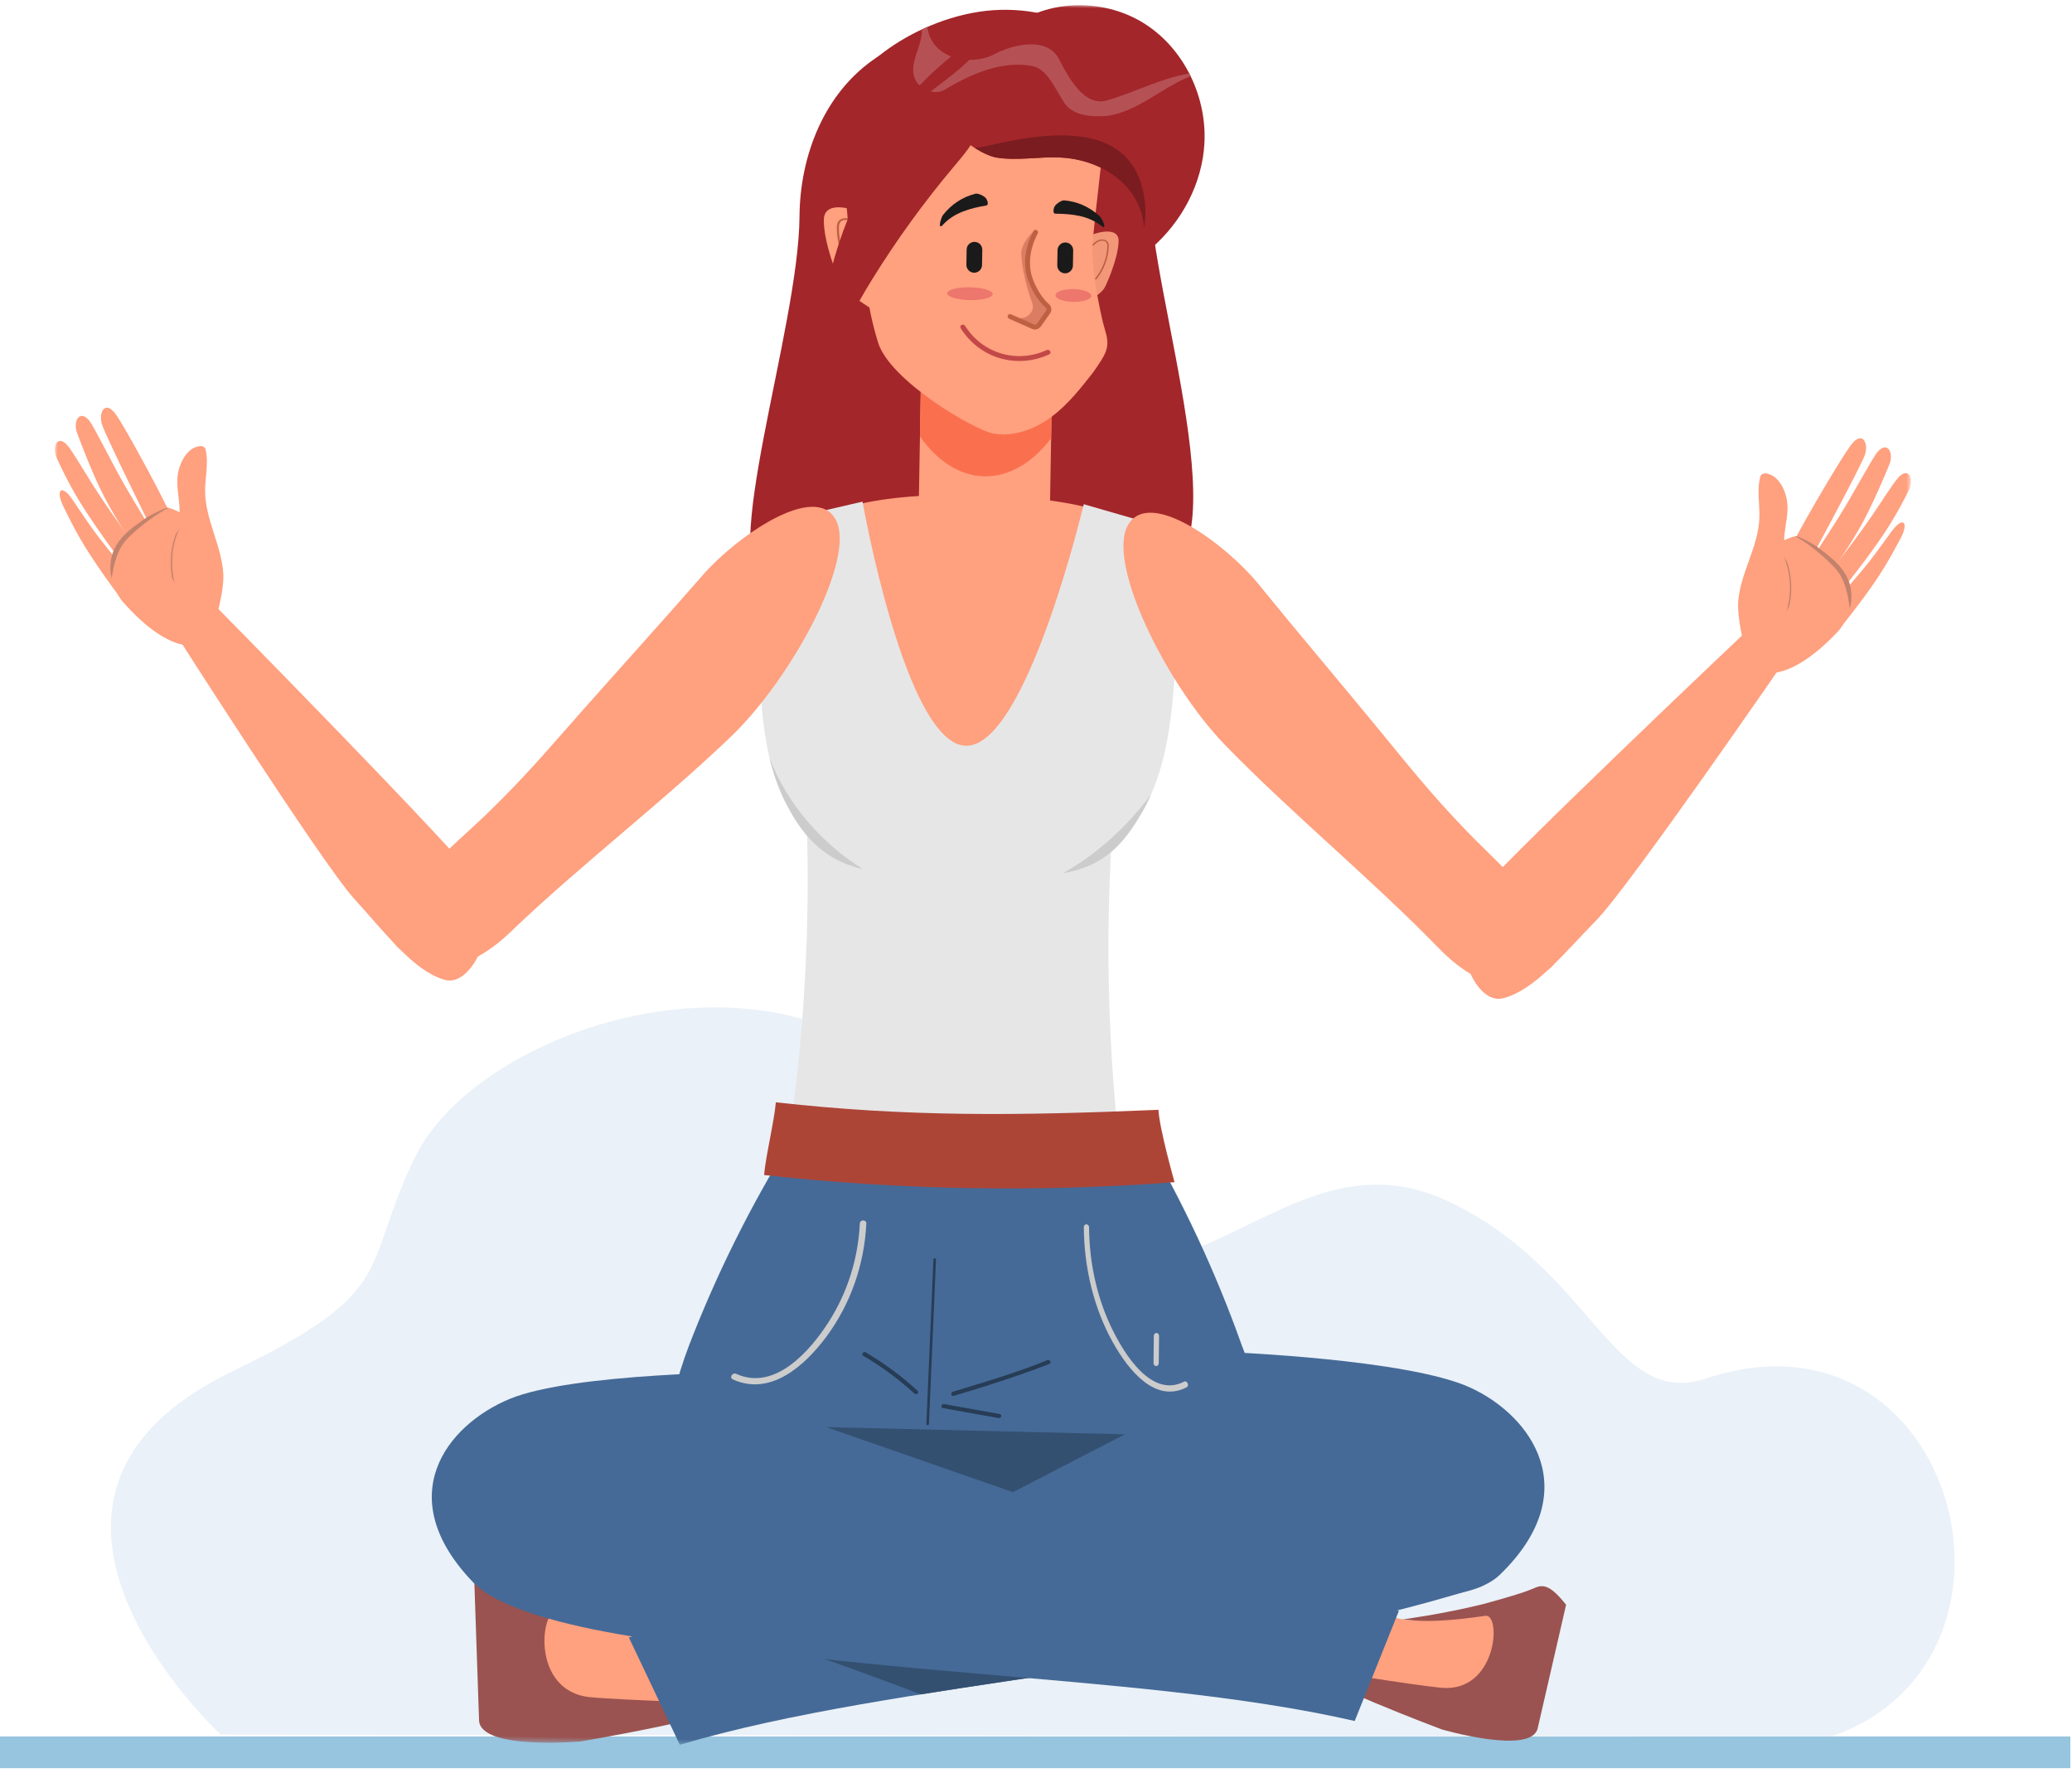 <?xml version="1.0" encoding="UTF-8"?> <svg xmlns="http://www.w3.org/2000/svg" xmlns:xlink="http://www.w3.org/1999/xlink" width="353px" height="302px" viewBox="0 0 353 302"> <!-- Generator: Sketch 57.1 (83088) - https://sketch.com --> <title>Group 13</title> <desc>Created with Sketch.</desc> <defs> <polygon id="path-1" points="0 297.525 316.263 297.525 316.263 0 0 0"></polygon> </defs> <g id="Page-1" stroke="none" stroke-width="1" fill="none" fill-rule="evenodd"> <g id="masha-copy" transform="translate(-705, -3773)"> <g id="Group-14" transform="translate(206, 3770)"> <g id="Group-13" transform="translate(499, 0)"> <polygon id="Rectangle" fill="#97C4DE" points="0 298.8 352.716 298.8 352.716 304.2 0 304.2"></polygon> <path d="M37.61,298.487 C37.61,298.487 -5.755,258.475 39.555,236.624 C68.274,222.774 61.403,219.324 70.671,200.193 C82.032,176.743 138.491,159.154 162.088,195.108 C179.46,221.577 189.324,221.008 202.001,216.37 C216.539,211.052 229.152,199.586 246.414,207.509 C271.207,218.889 274.792,243.113 290.623,237.833 C333.003,223.699 349.699,285.703 312.032,298.8 L37.61,298.487 Z" id="Fill-1" fill="#EAF1F8"></path> <g id="Group-74" transform="translate(166.599, 152.602) rotate(1) translate(-166.599, -152.602) translate(8.099, 3.602)"> <path d="M180.104,10.568 C177.304,7.938 174.974,4.809 171.171,3.775 C167.367,2.742 163.321,2.86 159.381,3.22 C152.136,3.883 144.736,5.437 138.862,9.474 C129.986,15.572 126.038,26.482 126.147,36.81 C126.352,56.217 112.993,96.596 121.586,100.471 C130.178,104.346 180.971,101.901 189.804,96.402 C202.024,88.792 183.785,42.029 185.955,28.411 C185.955,28.411 184.52,14.715 180.104,10.568" id="Fill-1" fill="#A3262A"></path> <path d="M174.2,51.301 C174.2,51.301 177.642,49.333 178.32,48.059 C178.743,47.264 180.576,42.889 180.576,40.066 C180.576,37.244 175.828,38.764 174.2,40.066 L174.2,51.301 Z" id="Fill-3" fill="#F29879"></path> <path d="M176.799,46.683 C176.774,46.683 176.748,46.676 176.726,46.663 C176.665,46.629 176.648,46.558 176.689,46.505 C177.92,44.92 178.619,42.999 178.658,41.094 C178.664,40.79 178.641,40.481 178.436,40.275 C178.168,40.006 177.668,40.005 177.311,40.142 C176.909,40.298 176.592,40.609 176.312,40.883 C176.264,40.93 176.18,40.935 176.125,40.893 C176.069,40.852 176.064,40.78 176.112,40.732 C176.41,40.441 176.747,40.11 177.203,39.934 C177.649,39.762 178.285,39.772 178.638,40.127 C178.901,40.39 178.93,40.75 178.923,41.098 C178.884,43.045 178.169,45.011 176.91,46.632 C176.885,46.665 176.842,46.683 176.799,46.683" id="Fill-5" fill="#BD6142"></path> <mask id="mask-2" fill="white"> <use xlink:href="#path-1"></use> </mask> <g id="Clip-8"></g> <polygon id="Fill-7" fill="#FFA07F" mask="url(#mask-2)" points="147.318 100.349 169.671 100.349 169.671 59.115 147.318 59.115"></polygon> <path d="M147.318,58.872 L169.671,58.872 L169.671,73.834 C166.749,77.863 162.798,80.522 158.424,80.54 C154.088,80.51 150.199,77.896 147.318,73.927 L147.318,58.872 Z" id="Fill-9" fill="#FA704E" mask="url(#mask-2)"></path> <path d="M175.602,18.806 C176.909,21.198 177.644,23.724 177.413,26.44 C176.984,31.465 176.127,39.229 176.127,41.515 C176.127,43.801 176.77,48.495 178.122,53.862 C178.481,55.286 179.163,56.693 178.92,58.142 C178.73,59.28 178.086,60.282 177.456,61.249 C177.205,61.634 176.954,62.019 176.703,62.404 C174.58,65.22 172.424,68.075 169.628,70.225 C166.846,72.364 163.302,73.755 159.833,73.222 C156.644,72.733 141.966,64.524 139.878,57.992 C137.666,51.073 137.397,46.588 137.397,40.485 C137.397,34.382 137.669,20.971 141.07,17.57 C144.47,14.17 171.76,11.775 175.602,18.806" id="Fill-10" fill="#FFA07F" mask="url(#mask-2)"></path> <path d="M138.907,52.459 C138.907,52.459 134.261,49.803 133.346,48.083 C132.775,47.01 130.301,41.105 130.301,37.296 C130.301,33.487 136.71,35.538 138.907,37.296 L138.907,52.459 Z" id="Fill-11" fill="#FFA07F" mask="url(#mask-2)"></path> <path d="M135.398,46.225 C135.433,46.225 135.467,46.217 135.498,46.2 C135.58,46.152 135.602,46.056 135.547,45.986 C133.886,43.847 132.942,41.253 132.891,38.682 C132.882,38.273 132.913,37.855 133.19,37.577 C133.551,37.215 134.226,37.212 134.707,37.398 C135.251,37.608 135.678,38.028 136.056,38.398 C136.121,38.462 136.234,38.468 136.309,38.412 C136.383,38.356 136.391,38.259 136.326,38.195 C135.924,37.801 135.469,37.355 134.854,37.117 C134.251,36.885 133.393,36.899 132.917,37.377 C132.563,37.733 132.522,38.218 132.532,38.688 C132.585,41.317 133.55,43.969 135.249,46.157 C135.283,46.201 135.34,46.225 135.398,46.225" id="Fill-12" fill="#BD6142" mask="url(#mask-2)"></path> <path d="M150.54,37.876 C152.457,35.689 155.161,34.921 157.949,34.39 C158.405,34.306 158.131,33.309 157.617,32.941 C157.104,32.574 156.399,32.33 156.06,32.424 C153.891,33.001 152.014,34.273 150.603,36.123 C150.384,36.414 150.166,37.091 150.101,37.607 C150.036,38.124 150.225,38.232 150.54,37.876" id="Fill-13" fill="#1A1A1A" mask="url(#mask-2)"></path> <path d="M177.654,37.572 C175.35,35.797 172.549,35.566 169.711,35.585 C169.246,35.591 169.323,34.56 169.756,34.099 C170.188,33.64 170.832,33.263 171.183,33.29 C173.424,33.437 175.51,34.322 177.253,35.864 C177.524,36.107 177.869,36.729 178.032,37.223 C178.196,37.717 178.032,37.86 177.654,37.572" id="Fill-14" fill="#1A1A1A" mask="url(#mask-2)"></path> <path d="M171.535,45.715 L171.535,45.715 C172.268,45.715 172.868,45.115 172.868,44.382 L172.868,41.791 C172.868,41.058 172.268,40.458 171.535,40.458 C170.801,40.458 170.201,41.058 170.201,41.791 L170.201,44.382 C170.201,45.115 170.801,45.715 171.535,45.715" id="Fill-15" fill="#1A1A1A" mask="url(#mask-2)"></path> <path d="M156.05,45.883 L156.05,45.883 C156.784,45.883 157.384,45.283 157.384,44.549 L157.384,41.959 C157.384,41.225 156.784,40.625 156.05,40.625 C155.317,40.625 154.717,41.225 154.717,41.959 L154.717,44.549 C154.717,45.283 155.317,45.883 156.05,45.883" id="Fill-16" fill="#1A1A1A" mask="url(#mask-2)"></path> <path d="M162.779,53.867 C163.903,54.339 166.123,55.269 166.123,55.269 C166.27,55.331 166.425,55.36 166.578,55.36 C166.961,55.36 167.334,55.175 167.56,54.844 L169.096,52.594 C169.442,52.088 169.352,51.408 168.885,51.014 C168.265,50.491 167.082,49.268 166.119,46.949 C164.49,43.024 166.737,39.063 166.76,39.024 C166.872,38.83 166.806,38.583 166.613,38.471 C166.42,38.359 166.173,38.424 166.06,38.617 C166.005,38.712 164.501,40.071 164.076,41.896 C163.822,42.984 164.682,47.445 166.042,50.861 C166.624,52.32 165.096,53.412 164.586,53.412 C164.076,53.412 162.779,53.867 162.779,53.867" id="Fill-17" fill="#DB7D63" mask="url(#mask-2)"></path> <path d="M166.578,55.36 C166.425,55.36 166.27,55.331 166.122,55.269 L162.143,53.6 C161.937,53.514 161.84,53.277 161.926,53.071 C162.013,52.865 162.25,52.767 162.456,52.854 L166.436,54.522 C166.6,54.591 166.791,54.534 166.892,54.388 L168.428,52.138 C168.539,51.975 168.511,51.758 168.363,51.633 C167.687,51.063 166.4,49.736 165.372,47.259 C163.586,42.957 165.958,38.793 166.06,38.617 C166.173,38.424 166.42,38.358 166.613,38.471 C166.806,38.583 166.872,38.83 166.76,39.024 C166.737,39.063 164.49,43.024 166.119,46.949 C167.082,49.268 168.266,50.491 168.885,51.014 C169.352,51.408 169.442,52.087 169.096,52.594 L167.56,54.844 C167.334,55.175 166.961,55.36 166.578,55.36" id="Fill-18" fill="#BD6142" mask="url(#mask-2)"></path> <path d="M151.539,49.467 C151.539,50.068 153.271,50.555 155.406,50.555 C157.542,50.555 159.272,50.068 159.272,49.467 C159.272,48.866 157.542,48.379 155.406,48.379 C153.271,48.379 151.539,48.866 151.539,49.467" id="Fill-19" fill="#ED766D" mask="url(#mask-2)"></path> <path d="M169.999,49.467 C169.999,50.068 171.36,50.555 173.039,50.555 C174.718,50.555 176.079,50.068 176.079,49.467 C176.079,48.866 174.718,48.379 173.039,48.379 C171.36,48.379 169.999,48.866 169.999,49.467" id="Fill-20" fill="#ED766D" mask="url(#mask-2)"></path> <path d="M169.088,59.571 C163.586,62.194 157.273,60.47 153.93,55.369 C153.631,54.912 154.364,54.487 154.662,54.942 C157.736,59.632 163.591,61.256 168.661,58.84 C169.15,58.606 169.581,59.336 169.088,59.571" id="Fill-21" fill="#C24848" mask="url(#mask-2)"></path> <path d="M194.675,25.641 C193.681,32.457 189.708,38.778 184.117,42.844 C185.692,39.253 184.921,34.733 182.465,31.602 C179.669,28.037 175.071,26.183 170.545,26.008 C166.916,25.868 163.268,26.7 159.668,26.222 C156.459,25.795 150.795,21.539 149.384,18.056 C150.135,18.008 150.898,17.712 151.49,17.249 C152.693,16.308 153.379,14.874 154.086,13.521 C156.058,9.746 158.564,6.148 162.003,3.636 C168.435,-1.062 177.749,-1.157 184.509,3.056 C191.269,7.269 195.256,15.389 194.895,23.346 C194.86,24.116 194.786,24.881 194.675,25.641" id="Fill-22" fill="#A3262A" mask="url(#mask-2)"></path> <path d="M184.137,29.923 C184.969,32.252 185.285,35.096 184.893,37.805 C184.698,35.573 183.849,33.367 182.465,31.602 C179.669,28.037 175.072,26.182 170.545,26.008 C166.916,25.867 163.268,26.7 159.668,26.222 C158.575,26.076 157.196,25.485 155.798,24.633 C156.467,24.56 157.131,24.436 157.777,24.274 C166.815,22.015 180.371,19.379 184.137,29.923" id="Fill-23" fill="#7A1C20" mask="url(#mask-2)"></path> <path d="M132.139,65.883 C132.14,64.757 132.23,63.633 132.403,62.531 C133.256,57.089 135.871,52.093 138.687,47.358 C142.726,40.565 147.26,34.067 152.241,27.932 C153.896,25.893 155.635,23.833 156.485,21.35 C157.335,18.866 157.088,15.809 155.161,14.025 C153.901,12.858 151.328,12.62 149.437,13.282 C140.745,22.336 134.537,33.754 131.664,45.973 C130.153,52.397 129.559,59.153 131.01,65.591 C131.417,67.395 131.998,69.173 132.748,70.875 C132.333,69.258 132.136,67.569 132.139,65.883" id="Fill-24" fill="#A3262A" mask="url(#mask-2)"></path> <path d="M135.211,44.463 C135.211,44.463 132.532,23.937 133.504,17.329 C134.476,10.721 147.899,1.002 160.957,1.002 C174.016,1.002 181.475,8.466 180.818,23.743 C180.818,23.743 157.702,6.056 147.977,18.69 C138.253,31.323 135.211,44.463 135.211,44.463" id="Fill-25" fill="#A3262A" mask="url(#mask-2)"></path> <path d="M145.101,11.93 C145.192,12.845 145.609,13.582 146.186,14.126 C146.276,14.055 146.365,13.983 146.455,13.912 C147.994,12.183 149.744,10.634 151.497,9.113 C149.363,8.322 147.69,6.661 147.373,4.154 C147.052,4.301 146.735,4.452 146.42,4.606 C146.615,7.089 144.847,9.397 145.101,11.93" id="Fill-26" fill="#B55155" mask="url(#mask-2)"></path> <path d="M192.121,11.32 C187.349,12.15 182.642,14.818 177.935,16.213 C174.223,17.069 171.654,12.501 169.94,9.36 C167.942,5.363 161.946,6.791 158.52,8.789 C157.305,9.361 155.948,9.642 154.609,9.645 C152.623,11.682 150.34,13.371 148.114,15.128 C148.988,15.318 149.879,15.216 150.526,14.785 C155.094,11.93 160.233,9.646 165.372,10.502 C167.942,11.073 169.084,13.928 170.797,16.498 C172.224,18.782 175.365,19.067 178.22,18.782 C183.42,17.982 187.64,13.683 192.351,11.767 C192.275,11.617 192.2,11.468 192.121,11.32" id="Fill-27" fill="#B55155" mask="url(#mask-2)"></path> <path d="M185.314,91.502 C185.314,96.045 167.508,127.618 156.947,127.618 C146.386,127.618 128.304,96.239 128.304,91.695 C128.304,87.152 138.863,83.741 156.206,83.741 C174.438,83.741 185.314,86.958 185.314,91.502" id="Fill-28" fill="#FFA07F" mask="url(#mask-2)"></path> <path d="M183.831,197.531 C181.063,177.588 180.252,157.374 181.415,137.273 L129.046,137.273 C130.209,157.374 129.399,177.588 126.631,197.531 C126.631,197.531 134.604,202.358 155.23,202.358 C175.857,202.358 183.831,197.531 183.831,197.531" id="Fill-29" fill="#E6E6E6" mask="url(#mask-2)"></path> <path d="M145.306,148.41 C134.388,148.41 129.622,144.15 125.755,137.131 C121.888,130.111 121.116,121.848 120.679,113.846 C120.287,106.657 120.07,99.308 117.896,92.485 C119.312,90.994 121.453,89.281 122.938,88.899 C124.738,88.437 137.728,85.202 137.728,85.202 C137.728,85.202 145.767,126.475 156.075,126.475 C166.383,126.475 175.418,84.984 175.418,84.984 L189.328,88.736 C192.212,89.56 192.791,90.994 194.207,92.485 C192.033,99.308 191.816,106.657 191.424,113.846 C190.987,121.848 190.216,130.111 186.348,137.131 C182.481,144.15 178.363,148.41 166.797,148.41 C155.23,148.41 156.225,148.41 145.306,148.41" id="Fill-30" fill="#E6E6E6" mask="url(#mask-2)"></path> <path d="M122.642,129.087 C123.362,131.884 124.355,134.589 125.755,137.131 C128.77,142.604 132.332,146.398 138.93,147.805 C131.89,143.638 125.725,136.908 122.642,129.087" id="Fill-31" fill="#CCCCCC" mask="url(#mask-2)"></path> <path d="M172.981,147.892 C180.022,146.562 183.266,142.724 186.348,137.131 C186.865,136.192 187.325,135.231 187.739,134.251 C183.825,139.686 178.756,144.521 172.981,147.892" id="Fill-32" fill="#CCCCCC" mask="url(#mask-2)"></path> <path d="M248.884,270.682 C246.619,270.816 240.781,274.639 233.626,274.048 C229.549,273.711 212.792,267.407 210.479,267.877 C206.626,268.659 206.142,271.577 203.934,275.654 C207.731,278.342 223.284,285.134 227.41,287.305 C258.847,293.312 250.788,270.569 248.884,270.682" id="Fill-33" fill="#FFA07F" mask="url(#mask-2)"></path> <path d="M255.35,268.279 C254.748,268.536 254.118,268.784 253.472,269.025 C251.37,269.762 248.335,270.664 246.82,271.106 C239.757,272.99 232.922,274.001 232.922,274.001 C233.91,273.871 236.5,274.879 247.128,273.119 C249.925,272.656 249.379,286.222 239.826,285.508 C235.124,285.156 217.545,282.612 217.545,282.612 C217.163,284.46 240.029,292.593 240.029,292.593 C240.029,292.593 255.401,296.774 256.387,292.112 C257.374,287.45 260.857,270.989 260.857,270.989 C258.38,268.031 257.081,267.383 255.35,268.279" id="Fill-34" fill="#9A5350" mask="url(#mask-2)"></path> <path d="M87.698,272.231 C90.101,272.759 95.705,277.841 103.466,278.42 C107.888,278.751 126.899,274.838 129.296,275.733 C133.29,277.224 133.314,280.43 134.987,285.17 C130.466,287.404 112.662,292.042 107.876,293.669 C73.197,294.776 85.679,271.788 87.698,272.231" id="Fill-35" fill="#FFA07F" mask="url(#mask-2)"></path> <path d="M81.181,268.563 C81.783,268.941 82.416,269.313 83.067,269.681 C85.192,270.825 88.29,272.306 89.837,273.035 C97.081,276.25 104.228,278.489 104.228,278.489 C103.192,278.184 100.248,278.823 89.165,275.139 C86.249,274.169 84.537,288.788 94.885,289.641 C99.981,290.061 119.235,290.315 119.235,290.315 C119.331,292.358 93.469,297.193 93.469,297.193 C93.469,297.193 76.301,299.066 76.034,293.907 C75.767,288.748 74.826,270.532 74.826,270.532 C77.98,267.784 79.48,267.311 81.181,268.563" id="Fill-36" fill="#9A5350" mask="url(#mask-2)"></path> <path d="M204.786,227.623 C200.141,215.276 194.307,203.345 187.382,192.031 L158.071,192.031 L128.761,192.031 C121.836,203.345 116.001,215.276 111.357,227.623 C109.403,232.816 107.638,238.235 107.98,243.748 C108.427,250.955 110.466,258.081 115.749,263.207 C121.033,268.332 148.159,273.427 148.159,273.427 C170.838,275.515 179.052,271.788 184.844,266.17 C190.128,261.045 208.249,248.832 208.696,241.625 C209.039,236.112 206.739,232.816 204.786,227.623" id="Fill-37" fill="#456A97" mask="url(#mask-2)"></path> <path d="M152.059,214.146 C151.979,217.282 151.899,220.418 151.819,223.554 C151.691,228.556 151.564,233.559 151.436,238.561 C151.406,239.713 151.377,240.866 151.347,242.019 C151.338,242.42 151.778,242.432 151.788,242.03 C151.868,238.894 151.948,235.758 152.028,232.622 C152.156,227.62 152.283,222.617 152.411,217.615 C152.44,216.462 152.47,215.309 152.499,214.157 C152.509,213.756 152.069,213.744 152.059,214.146" id="Fill-38" fill="#273C55" mask="url(#mask-2)"></path> <path d="M149.747,236.478 C146.994,234.038 143.995,231.892 140.791,230.083 C140.388,229.856 140.01,230.466 140.413,230.694 C143.563,232.472 146.519,234.573 149.227,236.972 C149.57,237.277 150.093,236.785 149.747,236.478" id="Fill-39" fill="#273C55" mask="url(#mask-2)"></path> <path d="M155.922,237.237 C159.98,235.956 164.021,234.604 168.01,233.125 C169.391,232.613 170.767,232.085 172.12,231.501 C172.543,231.319 172.195,230.69 171.773,230.872 C167.03,232.921 162.067,234.503 157.155,236.09 C156.687,236.241 156.218,236.392 155.749,236.54 C155.311,236.678 155.48,237.376 155.922,237.237" id="Fill-40" fill="#273C55" mask="url(#mask-2)"></path> <path d="M154.104,239.353 C157.276,239.864 160.448,240.375 163.621,240.887 C164.071,240.959 164.283,240.273 163.829,240.2 C160.657,239.688 157.484,239.177 154.312,238.666 C153.862,238.593 153.649,239.279 154.104,239.353" id="Fill-41" fill="#273C55" mask="url(#mask-2)"></path> <path d="M121.652,233.778 C121.652,233.778 90.985,234.429 80.296,239.078 C69.607,243.728 60.307,256.118 74.669,270.48 C83.489,279.3 121.333,281.084 121.333,281.084 L121.652,233.778 Z" id="Fill-42" fill="#456A97" mask="url(#mask-2)"></path> <path d="M237.497,235.96 C175.742,245.548 161.752,256.052 101.312,279.368 L110.302,297.475 C147.48,285.787 200.764,283.262 245.839,268.338 C255.079,265.279 243.458,233.968 237.497,235.96" id="Fill-43" fill="#456A97" mask="url(#mask-2)"></path> <path d="M166.292,253.468 C150.793,259.163 135.03,266.074 112.399,275.033 C125.303,279.305 138.312,283.526 151.202,288.174 C170.307,284.787 190.867,281.771 211.042,277.498 C195.83,269.998 180.604,262.561 166.292,253.468" id="Fill-44" fill="#345071" mask="url(#mask-2)"></path> <path d="M202.481,228.974 C202.481,228.974 233.149,229.625 243.837,234.274 C254.526,238.924 263.826,251.741 249.464,266.104 C240.645,274.923 201.874,267.685 201.874,267.685 L202.481,228.974 Z" id="Fill-45" fill="#456A97" mask="url(#mask-2)"></path> <path d="M92.656,242.475 C155.048,246.056 169.987,255.16 232.395,272.533 L225.196,291.423 C187.062,283.379 133.784,286.01 87.479,275.508 C77.986,273.354 86.531,241.068 92.656,242.475" id="Fill-46" fill="#456A97" mask="url(#mask-2)"></path> <polygon id="Fill-47" fill="#345071" mask="url(#mask-2)" points="166.292 253.468 134.267 242.937 185.204 243.278"></polygon> <path d="M195.113,234.135 C189.72,237.039 184.925,229.902 182.454,224.874 C179.972,219.822 178.627,214.065 178.477,208.162 C178.458,207.451 177.565,207.448 177.583,208.162 C177.76,215.123 179.553,221.939 182.844,227.604 C185.698,232.519 190.327,237.912 195.565,235.091 C196.091,234.807 195.636,233.853 195.113,234.135" id="Fill-48" fill="#CCCCCC" mask="url(#mask-2)"></path> <path d="M190.753,231.03 C190.743,229.506 190.733,227.981 190.723,226.458 C190.718,225.745 189.824,225.743 189.829,226.458 C189.839,227.981 189.849,229.506 189.86,231.03 C189.864,231.742 190.758,231.744 190.753,231.03" id="Fill-49" fill="#CCCCCC" mask="url(#mask-2)"></path> <path d="M118.246,235.091 C124.735,237.912 130.47,232.518 134.007,227.604 C138.084,221.939 140.305,215.123 140.525,208.162 C140.548,207.449 139.441,207.45 139.418,208.162 C139.231,214.065 137.565,219.822 134.49,224.874 C131.429,229.902 125.487,237.04 118.804,234.135 C118.157,233.853 117.593,234.807 118.246,235.091" id="Fill-50" fill="#CCCCCC" mask="url(#mask-2)"></path> <path d="M192.903,200.187 C169.895,202.347 145.972,202.347 122.965,200.187 C123.176,196.979 124.539,190.978 124.75,187.77 C147.335,189.89 166.024,189.339 189.946,187.908 C190.158,191.116 192.903,200.187 192.903,200.187" id="Fill-51" fill="#AD4537" mask="url(#mask-2)"></path> <path d="M59.411,161.874 C59.536,162.831 66.03,166.638 68.816,165.83 C72.893,164.649 76.093,162.497 79.1,159.501 C90.366,148.275 104.835,136.757 116.101,125.53 C126.186,115.481 136.836,94.969 133.247,88.409 C129.658,81.847 116.302,91.573 110.769,98.154 C104.814,105.238 96.913,114.277 90.899,121.312 C84.936,128.287 81.176,132.97 74.694,139.467 C68.254,145.922 58.331,153.588 59.411,161.874" id="Fill-52" fill="#FFA07F" mask="url(#mask-2)"></path> <path d="M22.943,78.549 C21.849,79.536 21.246,81.171 21.045,82.378 C20.706,84.415 21.324,86.493 21.422,88.547 C21.571,91.687 21.544,94.786 21.731,97.924 C21.919,101.062 22.878,104.33 25.371,106.481 C26.081,107.094 27.287,107.578 27.965,106.923 C28.514,104.846 29.228,101.501 29.06,99.377 C28.681,94.62 25.853,90.228 25.718,85.458 C25.651,83.057 26.261,80.568 25.676,78.268 C25.567,77.839 25.096,77.652 24.644,77.719 C23.98,77.817 23.416,78.122 22.943,78.549" id="Fill-53" fill="#FFA07F" mask="url(#mask-2)"></path> <path d="M21.094,92.094 C20.445,89.821 11.592,74.048 10.044,72.252 C8.344,70.28 7.278,72.309 7.951,74.326 C8.625,76.343 16.842,92.197 17.493,93.471 C18.142,94.745 21.645,94.025 21.094,92.094" id="Fill-54" fill="#FFA07F" mask="url(#mask-2)"></path> <path d="M17.079,93.12 C16.683,91.919 14.982,89.586 12.185,84.929 C9.755,80.884 6.535,74.556 5.731,73.651 C4.096,71.809 2.971,73.818 3.724,75.807 C4.06,76.694 6.567,83.076 8.684,86.882 C11.31,91.601 13.147,93.95 13.535,94.64 C14.235,95.887 17.707,95.028 17.079,93.12" id="Fill-55" fill="#FFA07F" mask="url(#mask-2)"></path> <path d="M14.249,95.685 C13.804,94.586 10.746,90.745 7.914,86.639 C5.389,82.977 3.101,79.022 2.08,77.931 C0.391,76.128 -0.523,78.265 0.316,80.1 C0.68,80.894 2.353,84.402 4.52,87.751 C7.36,92.14 10.842,96.553 11.263,97.197 C12.006,98.333 14.966,97.451 14.249,95.685" id="Fill-56" fill="#FFA07F" mask="url(#mask-2)"></path> <path d="M15.21,102.736 C14.701,101.654 11.071,97.691 7.874,93.722 C5.268,90.487 3.128,86.949 2.339,86.22 C0.692,84.699 0.618,86.492 1.527,88.22 C1.924,88.975 3.573,92.379 5.684,95.611 C8.406,99.777 11.711,103.921 12.149,104.518 C12.927,105.576 15.996,104.405 15.21,102.736" id="Fill-57" fill="#FFA07F" mask="url(#mask-2)"></path> <path d="M14.528,90.984 C13.028,92.099 11.623,93.322 10.746,94.875 C8.939,98.074 9.864,102.111 12.327,104.787 C14.791,107.464 18.724,110.981 22.519,111.627 C25.812,110.921 28.836,108.641 28.201,105.593 C27.446,101.973 26.489,93.018 23.777,90.343 C23.295,89.868 20.124,88.298 19.405,88.321 C18.832,88.339 16.4,89.647 15.938,89.972 C15.468,90.303 14.993,90.638 14.528,90.984" id="Fill-58" fill="#FFA07F" mask="url(#mask-2)"></path> <path d="M12.246,94.126 C10.478,96.294 10.211,99.746 10.11,100.081 C10.072,100.246 10.054,100.411 10.054,100.576 C9.585,98.667 9.747,96.643 10.746,94.875 C11.623,93.322 13.028,92.098 14.528,90.984 C14.993,90.638 15.468,90.303 15.938,89.972 C16.4,89.647 18.831,88.339 19.405,88.321 C19.457,88.319 19.525,88.328 19.6,88.342 C18.169,88.88 13.996,91.98 12.246,94.126" id="Fill-59" fill="#C2826C" mask="url(#mask-2)"></path> <path d="M12.185,104.627 C11.768,104.154 11.398,103.641 11.081,103.099 C11.43,103.61 11.823,104.121 12.185,104.627" id="Fill-60" fill="#FFA07F" mask="url(#mask-2)"></path> <path d="M21.557,91.486 C21.557,91.486 21.525,91.543 21.482,91.635 C21.44,91.728 21.381,91.854 21.319,91.99 C21.202,92.265 20.909,92.614 20.853,92.774 C20.016,95.151 19.844,97.759 20.362,100.226 C20.396,100.392 20.646,100.694 20.726,100.983 C20.77,101.125 20.811,101.259 20.841,101.356 C20.872,101.453 20.895,101.513 20.895,101.513 C20.897,101.513 20.893,101.497 20.887,101.468 C20.879,101.44 20.869,101.4 20.856,101.351 C20.83,101.253 20.793,101.119 20.754,100.975 C20.683,100.685 20.606,100.354 20.573,100.188 C20.063,97.727 20.235,95.13 21.063,92.758 C21.118,92.598 21.237,92.279 21.346,92.002 C21.404,91.864 21.458,91.736 21.497,91.642 C21.516,91.595 21.531,91.556 21.542,91.53 C21.553,91.503 21.558,91.487 21.557,91.486" id="Fill-61" fill="#C2826C" mask="url(#mask-2)"></path> <path d="M20.34,108.604 C20.34,108.604 21.061,104.33 26.411,103.518 C26.411,103.518 70.997,147.151 74.161,152.046 C77.326,156.94 73.159,169.421 67.838,167.861 C62.516,166.303 57.977,160.342 52.343,154.382 C46.709,148.421 20.34,108.604 20.34,108.604" id="Fill-62" fill="#FFA07F" mask="url(#mask-2)"></path> <path d="M256.851,161.874 C256.727,162.831 250.233,166.638 247.446,165.83 C243.369,164.649 240.169,162.497 237.162,159.501 C225.896,148.275 211.428,136.757 200.162,125.53 C190.077,115.481 179.427,94.969 183.015,88.409 C186.605,81.847 199.961,91.573 205.493,98.154 C211.449,105.238 219.349,114.277 225.364,121.312 C231.327,128.287 235.087,132.97 241.568,139.467 C248.009,145.922 257.931,153.588 256.851,161.874" id="Fill-63" fill="#FFA07F" mask="url(#mask-2)"></path> <path d="M293.32,78.549 C294.414,79.536 295.017,81.171 295.217,82.378 C295.556,84.415 294.938,86.493 294.841,88.547 C294.691,91.687 294.719,94.786 294.531,97.924 C294.343,101.062 293.384,104.33 290.891,106.481 C290.181,107.094 288.975,107.578 288.298,106.923 C287.749,104.846 287.034,101.501 287.203,99.377 C287.582,94.62 290.409,90.228 290.544,85.458 C290.612,83.057 290.002,80.568 290.586,78.268 C290.695,77.839 291.167,77.652 291.619,77.719 C292.282,77.817 292.847,78.122 293.32,78.549" id="Fill-64" fill="#FFA07F" mask="url(#mask-2)"></path> <path d="M295.169,92.094 C295.817,89.821 304.671,74.048 306.219,72.252 C307.918,70.28 308.984,72.309 308.311,74.326 C307.638,76.343 299.42,92.197 298.77,93.471 C298.121,94.745 294.617,94.025 295.169,92.094" id="Fill-65" fill="#FFA07F" mask="url(#mask-2)"></path> <path d="M299.184,93.12 C299.58,91.919 301.28,89.586 304.078,84.929 C306.507,80.884 309.728,74.556 310.531,73.651 C312.167,71.809 313.292,73.818 312.539,75.807 C312.202,76.694 309.695,83.076 307.578,86.882 C304.953,91.601 303.115,93.95 302.728,94.64 C302.027,95.887 298.556,95.028 299.184,93.12" id="Fill-66" fill="#FFA07F" mask="url(#mask-2)"></path> <path d="M302.013,95.685 C302.459,94.586 305.517,90.745 308.349,86.639 C310.874,82.977 313.161,79.022 314.183,77.931 C315.871,76.128 316.786,78.265 315.946,80.1 C315.582,80.894 313.91,84.402 311.743,87.751 C308.903,92.14 305.421,96.553 304.999,97.197 C304.257,98.333 301.297,97.451 302.013,95.685" id="Fill-67" fill="#FFA07F" mask="url(#mask-2)"></path> <path d="M301.052,102.736 C301.562,101.654 305.191,97.691 308.389,93.722 C310.994,90.487 313.135,86.949 313.924,86.22 C315.571,84.699 315.644,86.492 314.735,88.22 C314.338,88.975 312.69,92.379 310.578,95.611 C307.857,99.777 304.551,103.921 304.113,104.518 C303.336,105.576 300.266,104.405 301.052,102.736" id="Fill-68" fill="#FFA07F" mask="url(#mask-2)"></path> <path d="M301.735,90.984 C303.235,92.099 304.639,93.322 305.516,94.875 C307.324,98.074 306.399,102.111 303.935,104.787 C301.472,107.464 297.539,110.981 293.743,111.627 C290.451,110.921 287.426,108.641 288.062,105.593 C288.817,101.973 289.774,93.018 292.486,90.343 C292.967,89.868 296.139,88.298 296.858,88.321 C297.431,88.339 299.863,89.647 300.324,89.972 C300.795,90.303 301.269,90.638 301.735,90.984" id="Fill-69" fill="#FFA07F" mask="url(#mask-2)"></path> <path d="M304.016,94.126 C305.785,96.294 306.052,99.746 306.152,100.081 C306.191,100.246 306.209,100.411 306.209,100.576 C306.678,98.667 306.515,96.643 305.516,94.875 C304.639,93.322 303.235,92.098 301.734,90.984 C301.269,90.638 300.795,90.303 300.324,89.972 C299.862,89.647 297.431,88.339 296.858,88.321 C296.806,88.319 296.738,88.328 296.663,88.342 C298.093,88.88 302.267,91.98 304.016,94.126" id="Fill-70" fill="#C2826C" mask="url(#mask-2)"></path> <path d="M304.077,104.627 C304.495,104.154 304.865,103.641 305.181,103.099 C304.833,103.61 304.44,104.121 304.077,104.627" id="Fill-71" fill="#FFA07F" mask="url(#mask-2)"></path> <path d="M294.706,91.486 C294.706,91.486 294.737,91.543 294.78,91.635 C294.823,91.728 294.881,91.854 294.944,91.99 C295.06,92.265 295.354,92.614 295.409,92.774 C296.246,95.151 296.418,97.759 295.901,100.226 C295.867,100.392 295.616,100.694 295.537,100.983 C295.493,101.125 295.451,101.259 295.422,101.356 C295.391,101.453 295.367,101.513 295.367,101.513 C295.366,101.513 295.369,101.497 295.376,101.468 C295.383,101.44 295.393,101.4 295.406,101.351 C295.433,101.253 295.469,101.119 295.508,100.975 C295.58,100.685 295.656,100.354 295.69,100.188 C296.199,97.727 296.028,95.13 295.2,92.758 C295.145,92.598 295.026,92.279 294.916,92.002 C294.859,91.864 294.805,91.736 294.766,91.642 C294.747,91.595 294.731,91.556 294.721,91.53 C294.71,91.503 294.705,91.487 294.706,91.486" id="Fill-72" fill="#C2826C" mask="url(#mask-2)"></path> <path d="M295.922,108.604 C295.922,108.604 295.202,104.33 289.852,103.518 C289.852,103.518 245.266,147.151 242.101,152.046 C238.936,156.94 243.103,169.421 248.425,167.861 C253.747,166.303 258.286,160.342 263.92,154.382 C269.554,148.421 295.922,108.604 295.922,108.604" id="Fill-73" fill="#FFA07F" mask="url(#mask-2)"></path> </g> </g> </g> </g> </g> </svg> 